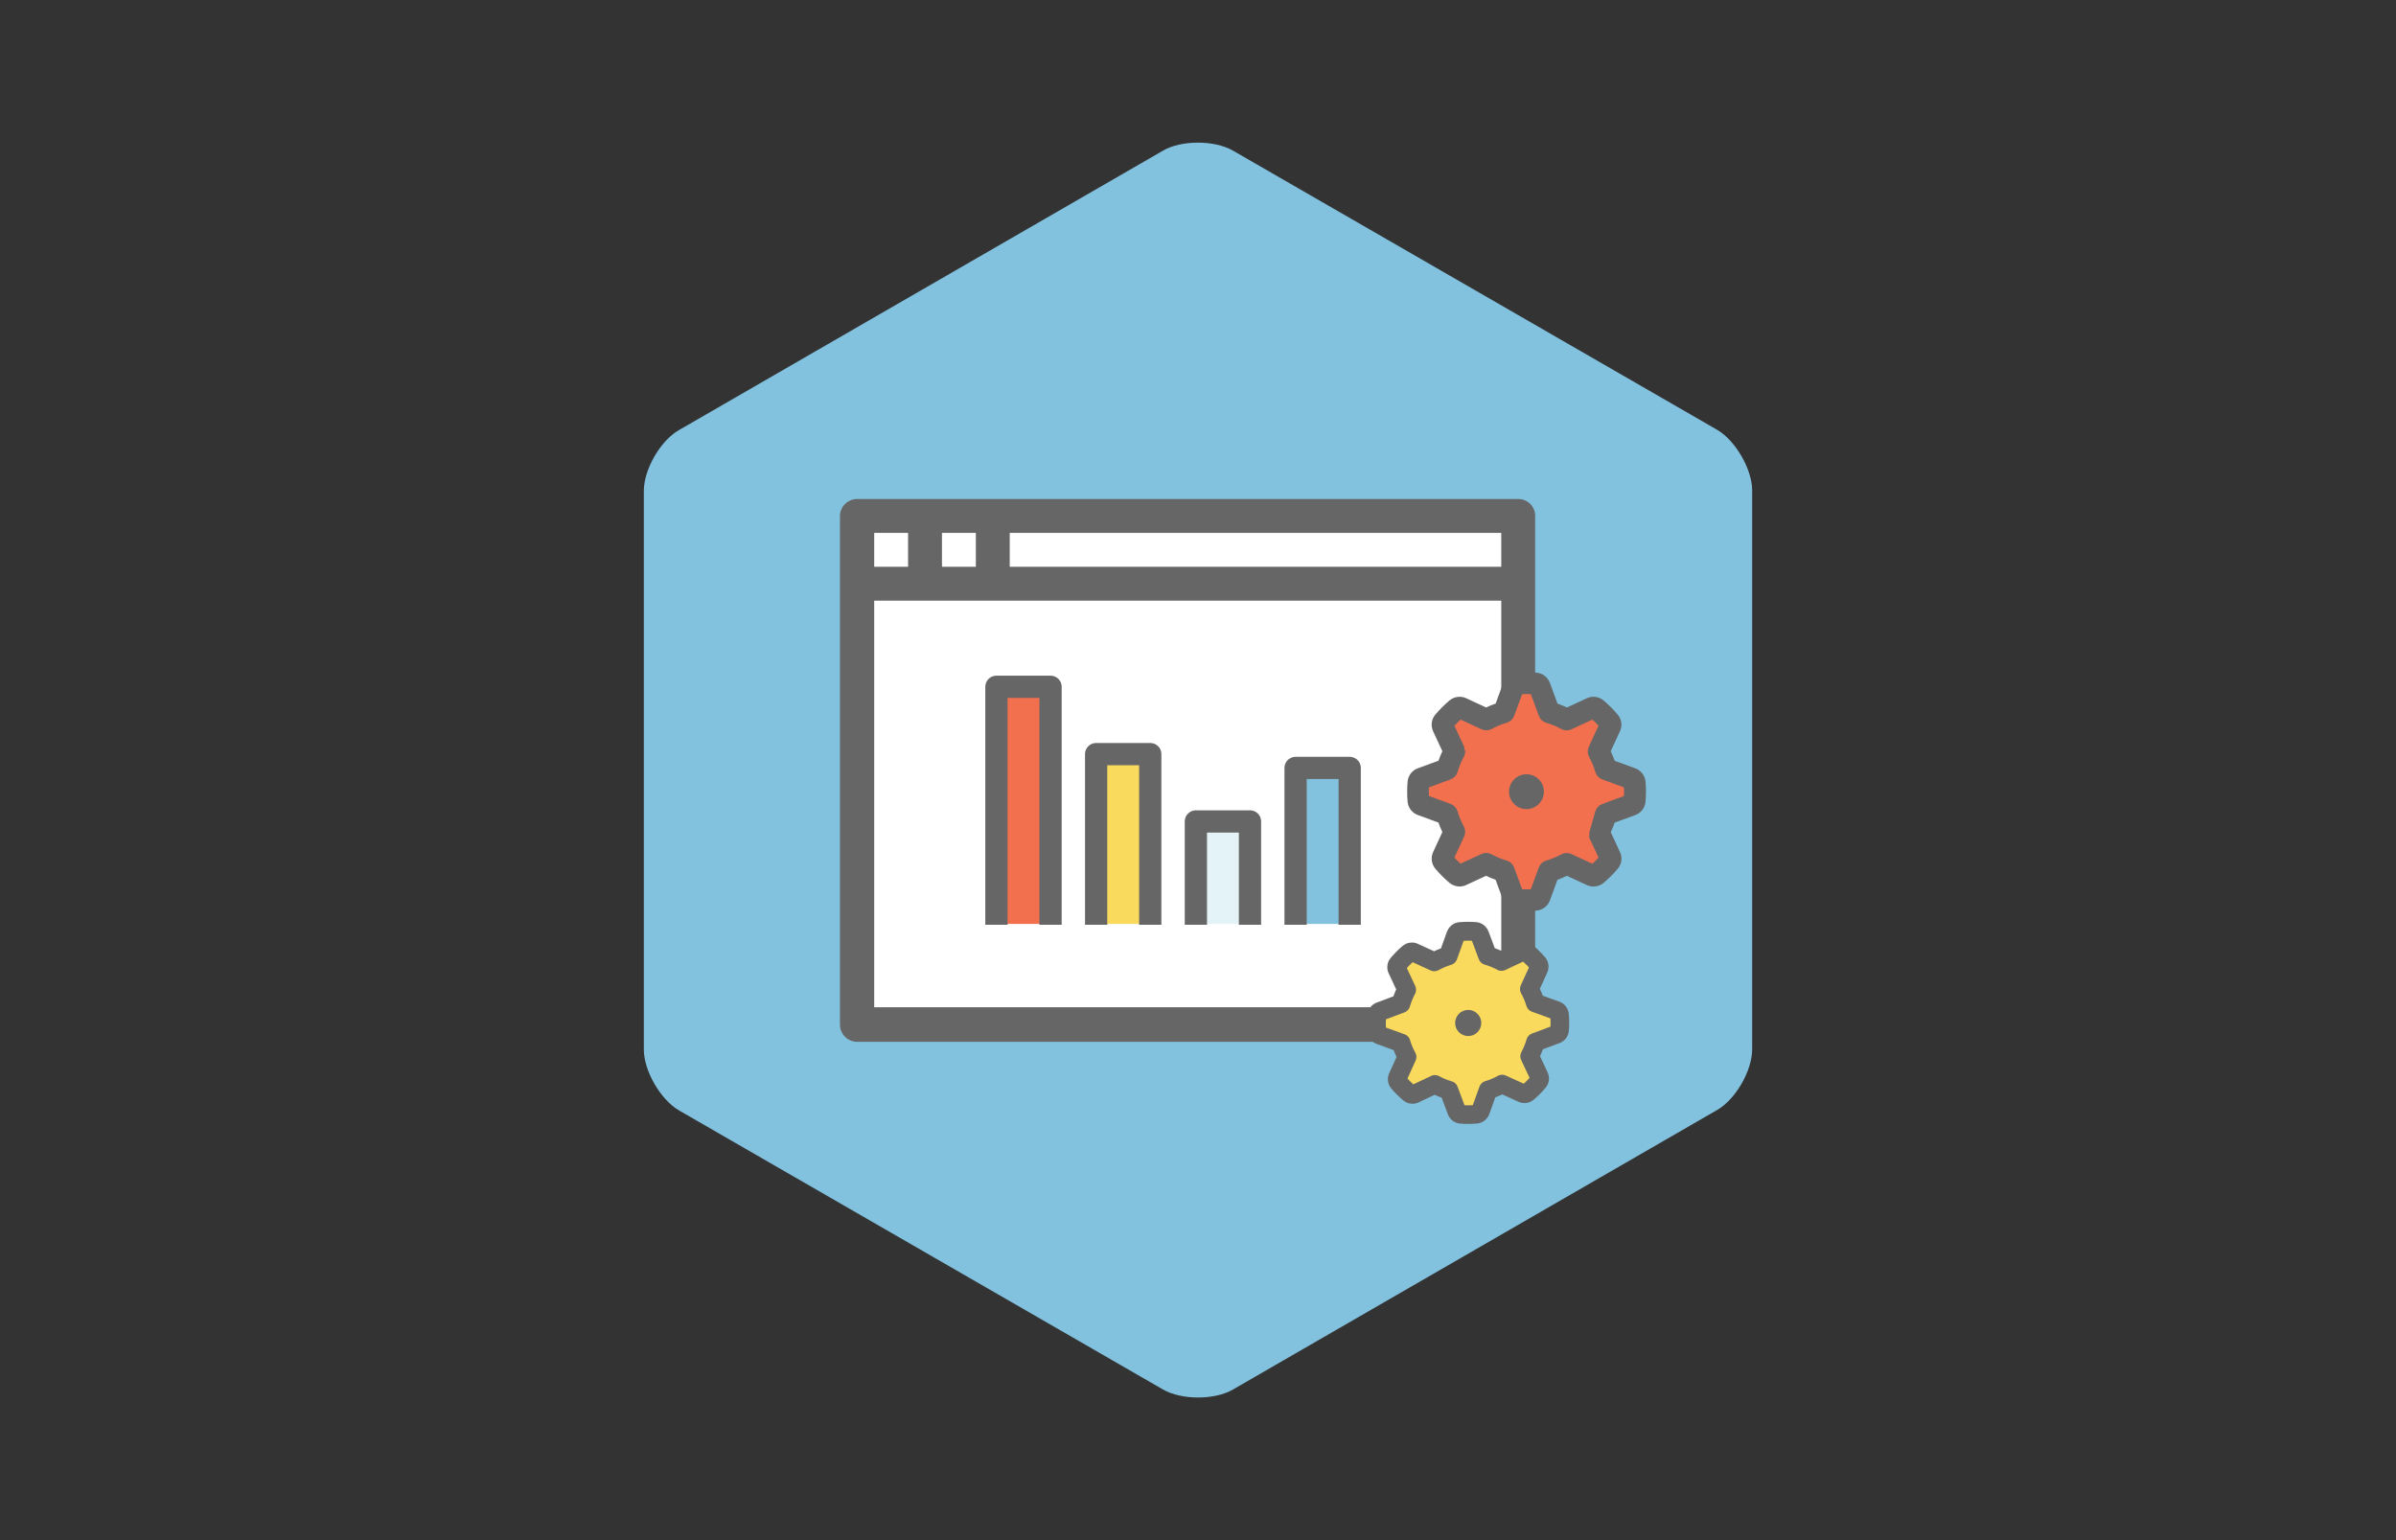 <?xml version="1.0" encoding="utf-8"?>
<!-- Generator: Adobe Illustrator 24.3.0, SVG Export Plug-In . SVG Version: 6.00 Build 0)  -->
<svg version="1.1" id="Layer_1" xmlns="http://www.w3.org/2000/svg" xmlns:xlink="http://www.w3.org/1999/xlink" x="0px" y="0px"
	 viewBox="0 0 700 450" style="enable-background:new 0 0 700 450;" xml:space="preserve">
<rect x="0" y="0" width="700" height="450" fill="#333333" stroke="none"/>
<style type="text/css">
	.st0{fill:#82C2DF;}
	.st1{fill:#666666;}
	.st2{fill:#FFFFFF;}
	.st3{fill:#666666;stroke:#666666;stroke-miterlimit:10;}
	.st4{fill:#F3704F;stroke:#666666;stroke-width:1.5;stroke-linecap:round;stroke-linejoin:round;stroke-miterlimit:10;}
	.st5{fill:#666666;stroke:#666666;stroke-width:0.75;stroke-miterlimit:10;}
	.st6{fill:#FADA5C;}
	.st7{fill:#F3704F;}
	.st8{fill:#E4F3F8;}
	.st9{fill:none;stroke:#666666;stroke-width:6.5;stroke-linecap:square;stroke-linejoin:round;stroke-miterlimit:10;}
	.st10{fill:#E4F3F8;stroke:#666666;stroke-width:6.5;stroke-linecap:square;stroke-linejoin:round;stroke-miterlimit:10;}
</style>
<g id="Hexagon_-_Yellow_2_">
	<path class="st0" d="M339.8,406c5.4,3.1,15.1,3.1,20.4,0l141.5-81.7c5.4-3.1,10.2-11.5,10.2-17.7V143.3c0-6.2-4.9-14.6-10.2-17.7
		L360.2,44c-5.4-3.1-15.1-3.1-20.4,0l-141.5,81.7c-5.4,3.1-10.2,11.5-10.2,17.7v163.3c0,6.2,4.9,14.6,10.2,17.7L339.8,406z"/>
</g>
<g>
	<path class="st1" d="M443.6,145.8H250.4c-2.7,0-5,2.2-5,5v148.6c0,2.7,2.2,5,5,5h193.1c2.7,0,5-2.2,5-5V150.7
		C448.5,148,446.3,145.8,443.6,145.8z"/>
	<rect x="275.2" y="155.7" class="st2" width="9.9" height="9.9"/>
	<rect x="255.4" y="175.5" class="st2" width="183.2" height="118.8"/>
	<rect x="255.4" y="155.7" class="st2" width="9.9" height="9.9"/>
	<rect x="295" y="155.7" class="st2" width="143.6" height="9.9"/>
</g>
<g>
	<path class="st3" d="M477.59,224.96l-6.26-2.29c-0.37-1.08-0.81-2.14-1.31-3.16l2.8-6.06c0.67-1.43,0.44-3.14-0.58-4.33
		c-1.23-1.46-2.6-2.83-4.06-4.07c-0.73-0.62-1.67-0.96-2.63-0.96c-0.58,0-1.14,0.12-1.66,0.35c-0.01,0.01-0.03,0.01-0.04,0.02
		l-6.06,2.81c-1.02-0.5-2.07-0.93-3.15-1.3l-2.31-6.29c-0.55-1.47-1.91-2.5-3.47-2.63c-1.89-0.16-3.85-0.16-5.74,0
		c-1.56,0.13-2.93,1.16-3.48,2.65l-2.29,6.26c-1.07,0.37-2.13,0.8-3.16,1.31l-6.07-2.81c-0.01-0.01-0.02-0.01-0.04-0.02
		c-0.53-0.24-1.09-0.35-1.67-0.35c-0.97,0-1.91,0.34-2.63,0.97c-1.47,1.25-2.83,2.62-4.05,4.05c-1.02,1.19-1.25,2.89-0.59,4.34
		l2.81,6.05c-0.5,1.02-0.93,2.07-1.3,3.16l-6.27,2.3c-1.48,0.54-2.52,1.91-2.65,3.49c-0.15,1.9-0.15,3.82,0,5.72
		c0.13,1.57,1.17,2.94,2.65,3.48l6.26,2.3c0.37,1.08,0.81,2.13,1.31,3.16l-2.81,6.08c-0.65,1.41-0.42,3.1,0.59,4.31
		c1.23,1.45,2.6,2.83,4.07,4.07c0.01,0.01,0.02,0.02,0.03,0.02c0.73,0.6,1.65,0.93,2.6,0.93c0.59,0,1.19-0.13,1.7-0.38l6.04-2.8
		c1.01,0.5,2.07,0.94,3.16,1.31l2.31,6.27c0.55,1.49,1.92,2.52,3.49,2.64c0.97,0.08,1.93,0.12,2.86,0.12s1.89-0.04,2.86-0.12
		c1.57-0.12,2.94-1.15,3.49-2.65l2.3-6.25c1.07-0.37,2.13-0.81,3.15-1.31l6.09,2.82c0.53,0.24,1.09,0.36,1.67,0.36l0,0
		c0.94,0,1.86-0.33,2.6-0.92c0.01-0.01,0.03-0.02,0.04-0.03c1.46-1.24,2.83-2.61,4.05-4.05c1.04-1.2,1.27-2.91,0.6-4.34l-2.8-6.06
		c0.5-1.03,0.94-2.08,1.3-3.16l6.27-2.31c1.48-0.54,2.52-1.91,2.65-3.48c0.16-1.9,0.16-3.83,0-5.74
		C480.1,226.87,479.06,225.5,477.59,224.96z M427.08,218.49"/>
	<path class="st4" d="M465.13,243.22l-0.26,0.91l0.47,1.03l2.57,5.56c-0.79,0.9-1.65,1.75-2.54,2.54l-6.6-3.05
		c-0.73-0.34-1.59-0.31-2.3,0.08c-1.45,0.8-2.97,1.43-4.53,1.88c-0.78,0.23-1.4,0.81-1.68,1.57l-2.5,6.8c-1.22,0.08-2.38,0.08-3.6,0
		l-2.51-6.82c-0.28-0.76-0.9-1.34-1.68-1.57c-1.6-0.46-3.12-1.09-4.52-1.87c-0.71-0.4-1.57-0.43-2.31-0.09l-6.58,3.05
		c-0.9-0.8-1.75-1.65-2.54-2.54l3.05-6.6c0.34-0.74,0.31-1.59-0.08-2.3c-0.8-1.44-1.43-2.96-1.87-4.51
		c-0.22-0.78-0.81-1.41-1.57-1.69l-6.81-2.5c-0.07-1.2-0.07-2.4,0-3.59l6.82-2.51c0.76-0.28,1.34-0.9,1.57-1.68
		c0.46-1.6,1.09-3.12,1.87-4.52c0.39-0.71,0.43-1.57,0.08-2.31"/>
	<path class="st4" d="M427.08,218.49l-3.05-6.58c0.79-0.89,1.64-1.74,2.55-2.55l6.59,3.05c0.74,0.34,1.59,0.31,2.3-0.08
		c1.44-0.8,2.96-1.43,4.51-1.87c0.78-0.22,1.41-0.81,1.69-1.57l2.5-6.81c1.19-0.07,2.4-0.07,3.6,0l2.51,6.83
		c0.28,0.76,0.91,1.35,1.69,1.57c1.58,0.45,3.1,1.08,4.51,1.86c0.71,0.39,1.57,0.42,2.3,0.08l6.58-3.05
		c0.9,0.79,1.75,1.64,2.54,2.55l-3.05,6.6c-0.34,0.74-0.31,1.59,0.08,2.3c0.79,1.43,1.42,2.95,1.87,4.52
		c0.22,0.78,0.81,1.41,1.57,1.69l6.81,2.49c0.07,1.2,0.07,2.4,0,3.59l-6.82,2.51c-0.76,0.28-1.34,0.91-1.57,1.69l-1.56,5.46
		l-0.13,0.46c0,0-0.16,1.12,0.22,1.93"/>
	<path class="st1" d="M445.97,226.22c-2.81,0-5.1,2.29-5.1,5.1c0,2.81,2.29,5.09,5.1,5.09c2.81,0,5.09-2.28,5.09-5.09
		C451.06,228.51,448.78,226.22,445.97,226.22z"/>
</g>
<g>
	<g>
		<path class="st5" d="M450.43,291.22c-0.28-0.78-0.6-1.56-0.97-2.31l2.23-4.9c0.61-1.34,0.39-2.93-0.57-4.07
			c-1.07-1.25-2.24-2.41-3.48-3.44c-1.11-0.91-2.62-1.13-3.93-0.57c-0.05,0.02-0.09,0.04-0.12,0.06l-4.86,2.28
			c-0.75-0.35-1.52-0.67-2.32-0.95l-1.89-5.05c-0.01-0.02-0.02-0.04-0.03-0.07c-0.55-1.36-1.84-2.3-3.26-2.4
			c-1.6-0.12-3.24-0.12-4.89,0.02c-0.4,0.04-0.78,0.14-1.15,0.29c-0.96,0.41-1.72,1.22-2.09,2.21l-1.82,5.06
			c-0.79,0.28-1.56,0.61-2.31,0.97l-4.9-2.24c-0.98-0.45-2.1-0.46-3.1-0.03c-0.35,0.15-0.68,0.36-0.98,0.61
			c-1.23,1.05-2.37,2.21-3.42,3.45c-0.96,1.14-1.16,2.75-0.53,4.07l2.28,4.87c-0.36,0.76-0.67,1.53-0.94,2.32l-5.05,1.89
			c-1.4,0.53-2.36,1.8-2.47,3.27c-0.13,1.61-0.12,3.25,0.02,4.88c0,0.02,0,0.04,0.01,0.06c0.16,1.45,1.11,2.68,2.51,3.2l5.05,1.82
			c0.28,0.79,0.61,1.57,0.97,2.32l-2.24,4.91c-0.6,1.34-0.38,2.93,0.56,4.03c0.52,0.61,1.06,1.2,1.67,1.81
			c0.61,0.6,1.2,1.14,1.8,1.63c1.11,0.94,2.63,1.16,3.96,0.59c0.04-0.02,0.07-0.03,0.11-0.05l4.86-2.29
			c0.75,0.36,1.53,0.68,2.33,0.95l1.89,5.06c0.52,1.36,1.8,2.32,3.25,2.44c1.56,0.13,3.2,0.13,4.89-0.02
			c0.41-0.04,0.8-0.13,1.17-0.3c0.97-0.42,1.73-1.23,2.08-2.22l1.82-5.05c0.78-0.28,1.56-0.61,2.32-0.98l4.89,2.23
			c0.98,0.45,2.11,0.46,3.1,0.04c0.35-0.15,0.67-0.35,0.97-0.6c1.24-1.05,2.39-2.22,3.41-3.45c0.96-1.13,1.18-2.73,0.54-4.09
			l-2.29-4.86c0.36-0.76,0.67-1.53,0.95-2.33l5.04-1.88c0.06-0.02,0.12-0.05,0.18-0.07c1.31-0.56,2.19-1.79,2.29-3.2
			c0.13-1.58,0.13-3.22-0.02-4.87c-0.13-1.46-1.11-2.74-2.5-3.25L450.43,291.22z"/>
		<path class="st6" d="M444.4,290.24c0.66,1.17,1.18,2.4,1.54,3.66c0.23,0.78,0.81,1.41,1.58,1.69l5.45,1.97
			c0.04,0.81,0.05,1.61,0.01,2.4l-5.43,2.03c-0.76,0.28-1.34,0.91-1.56,1.69c-0.37,1.3-0.88,2.55-1.51,3.72
			c-0.39,0.71-0.41,1.57-0.07,2.3l2.46,5.23c-0.53,0.6-1.1,1.17-1.69,1.71l-5.28-2.4c-0.66-0.3-1.41-0.3-2.06-0.02
			c-0.08,0.04-0.16,0.08-0.24,0.12c-1.19,0.67-2.43,1.19-3.67,1.55c-0.78,0.22-1.41,0.81-1.69,1.58l-1.97,5.45
			c-0.82,0.04-1.63,0.05-2.41,0.01l-2.03-5.43c-0.28-0.76-0.91-1.34-1.7-1.56c-1.3-0.36-2.54-0.87-3.69-1.51
			c-0.71-0.39-1.57-0.42-2.31-0.07l-5.23,2.46c-0.29-0.26-0.58-0.54-0.88-0.83c-0.29-0.29-0.57-0.57-0.83-0.86l2.4-5.27
			c0.34-0.74,0.3-1.59-0.1-2.3c-0.65-1.15-1.17-2.39-1.55-3.69c-0.23-0.78-0.82-1.4-1.58-1.67l-5.45-1.96
			c-0.04-0.8-0.05-1.61-0.01-2.41l5.44-2.04c0.76-0.29,1.34-0.91,1.56-1.69c0.36-1.27,0.87-2.52,1.51-3.72
			c0.38-0.71,0.4-1.56,0.06-2.29l-2.46-5.24c0.54-0.6,1.1-1.17,1.69-1.71l5.27,2.41c0.74,0.34,1.59,0.3,2.3-0.09
			c1.16-0.65,2.41-1.17,3.7-1.56c0.77-0.23,1.39-0.82,1.67-1.58l1.96-5.44c0.81-0.04,1.61-0.05,2.42-0.01l2.03,5.42
			c0.28,0.75,0.91,1.33,1.68,1.55c1.32,0.38,2.57,0.89,3.71,1.52c0.71,0.39,1.57,0.41,2.3,0.07l5.24-2.46
			c0.59,0.53,1.16,1.1,1.71,1.69l-2.41,5.28C443.96,288.67,444,289.53,444.4,290.24z"/>
	</g>
	<path class="st1" d="M427.5,295.36c-1.94,0.79-2.89,3.02-2.1,4.98c0.79,1.95,3.03,2.89,4.97,2.1c1.96-0.79,2.9-3.02,2.12-4.97
		C431.69,295.52,429.46,294.57,427.5,295.36z"/>
</g>
<g>
	
		<rect x="264.37" y="227.41" transform="matrix(6.784179e-11 -1 1 6.784179e-11 63.703 534.327)" class="st7" width="69.28" height="15.81"/>
	
		<rect x="302.34" y="237.24" transform="matrix(6.783025e-11 -1 1 6.783025e-11 82.001 572.297)" class="st6" width="49.61" height="15.81"/>
	
		<rect x="340.31" y="247.08" transform="matrix(6.780449e-11 -1 1 6.780449e-11 100.299 610.267)" class="st8" width="29.94" height="15.81"/>
	
		<rect x="360.63" y="239.26" transform="matrix(4.462748e-11 -1 1 4.462748e-11 136.248 630.586)" class="st0" width="45.57" height="15.81"/>
</g>
<g>
	<polyline class="st9" points="291.11,266.95 291.11,200.67 306.92,200.67 306.92,266.95 	"/>
	<polyline class="st9" points="320.24,266.95 320.24,220.34 336.05,220.34 336.05,266.95 	"/>
	<polyline class="st10" points="349.38,266.95 349.38,240.01 365.19,240.01 365.19,266.95 	"/>
	<polyline class="st9" points="378.51,266.95 378.51,224.38 394.32,224.38 394.32,266.95 	"/>
</g>
</svg>
